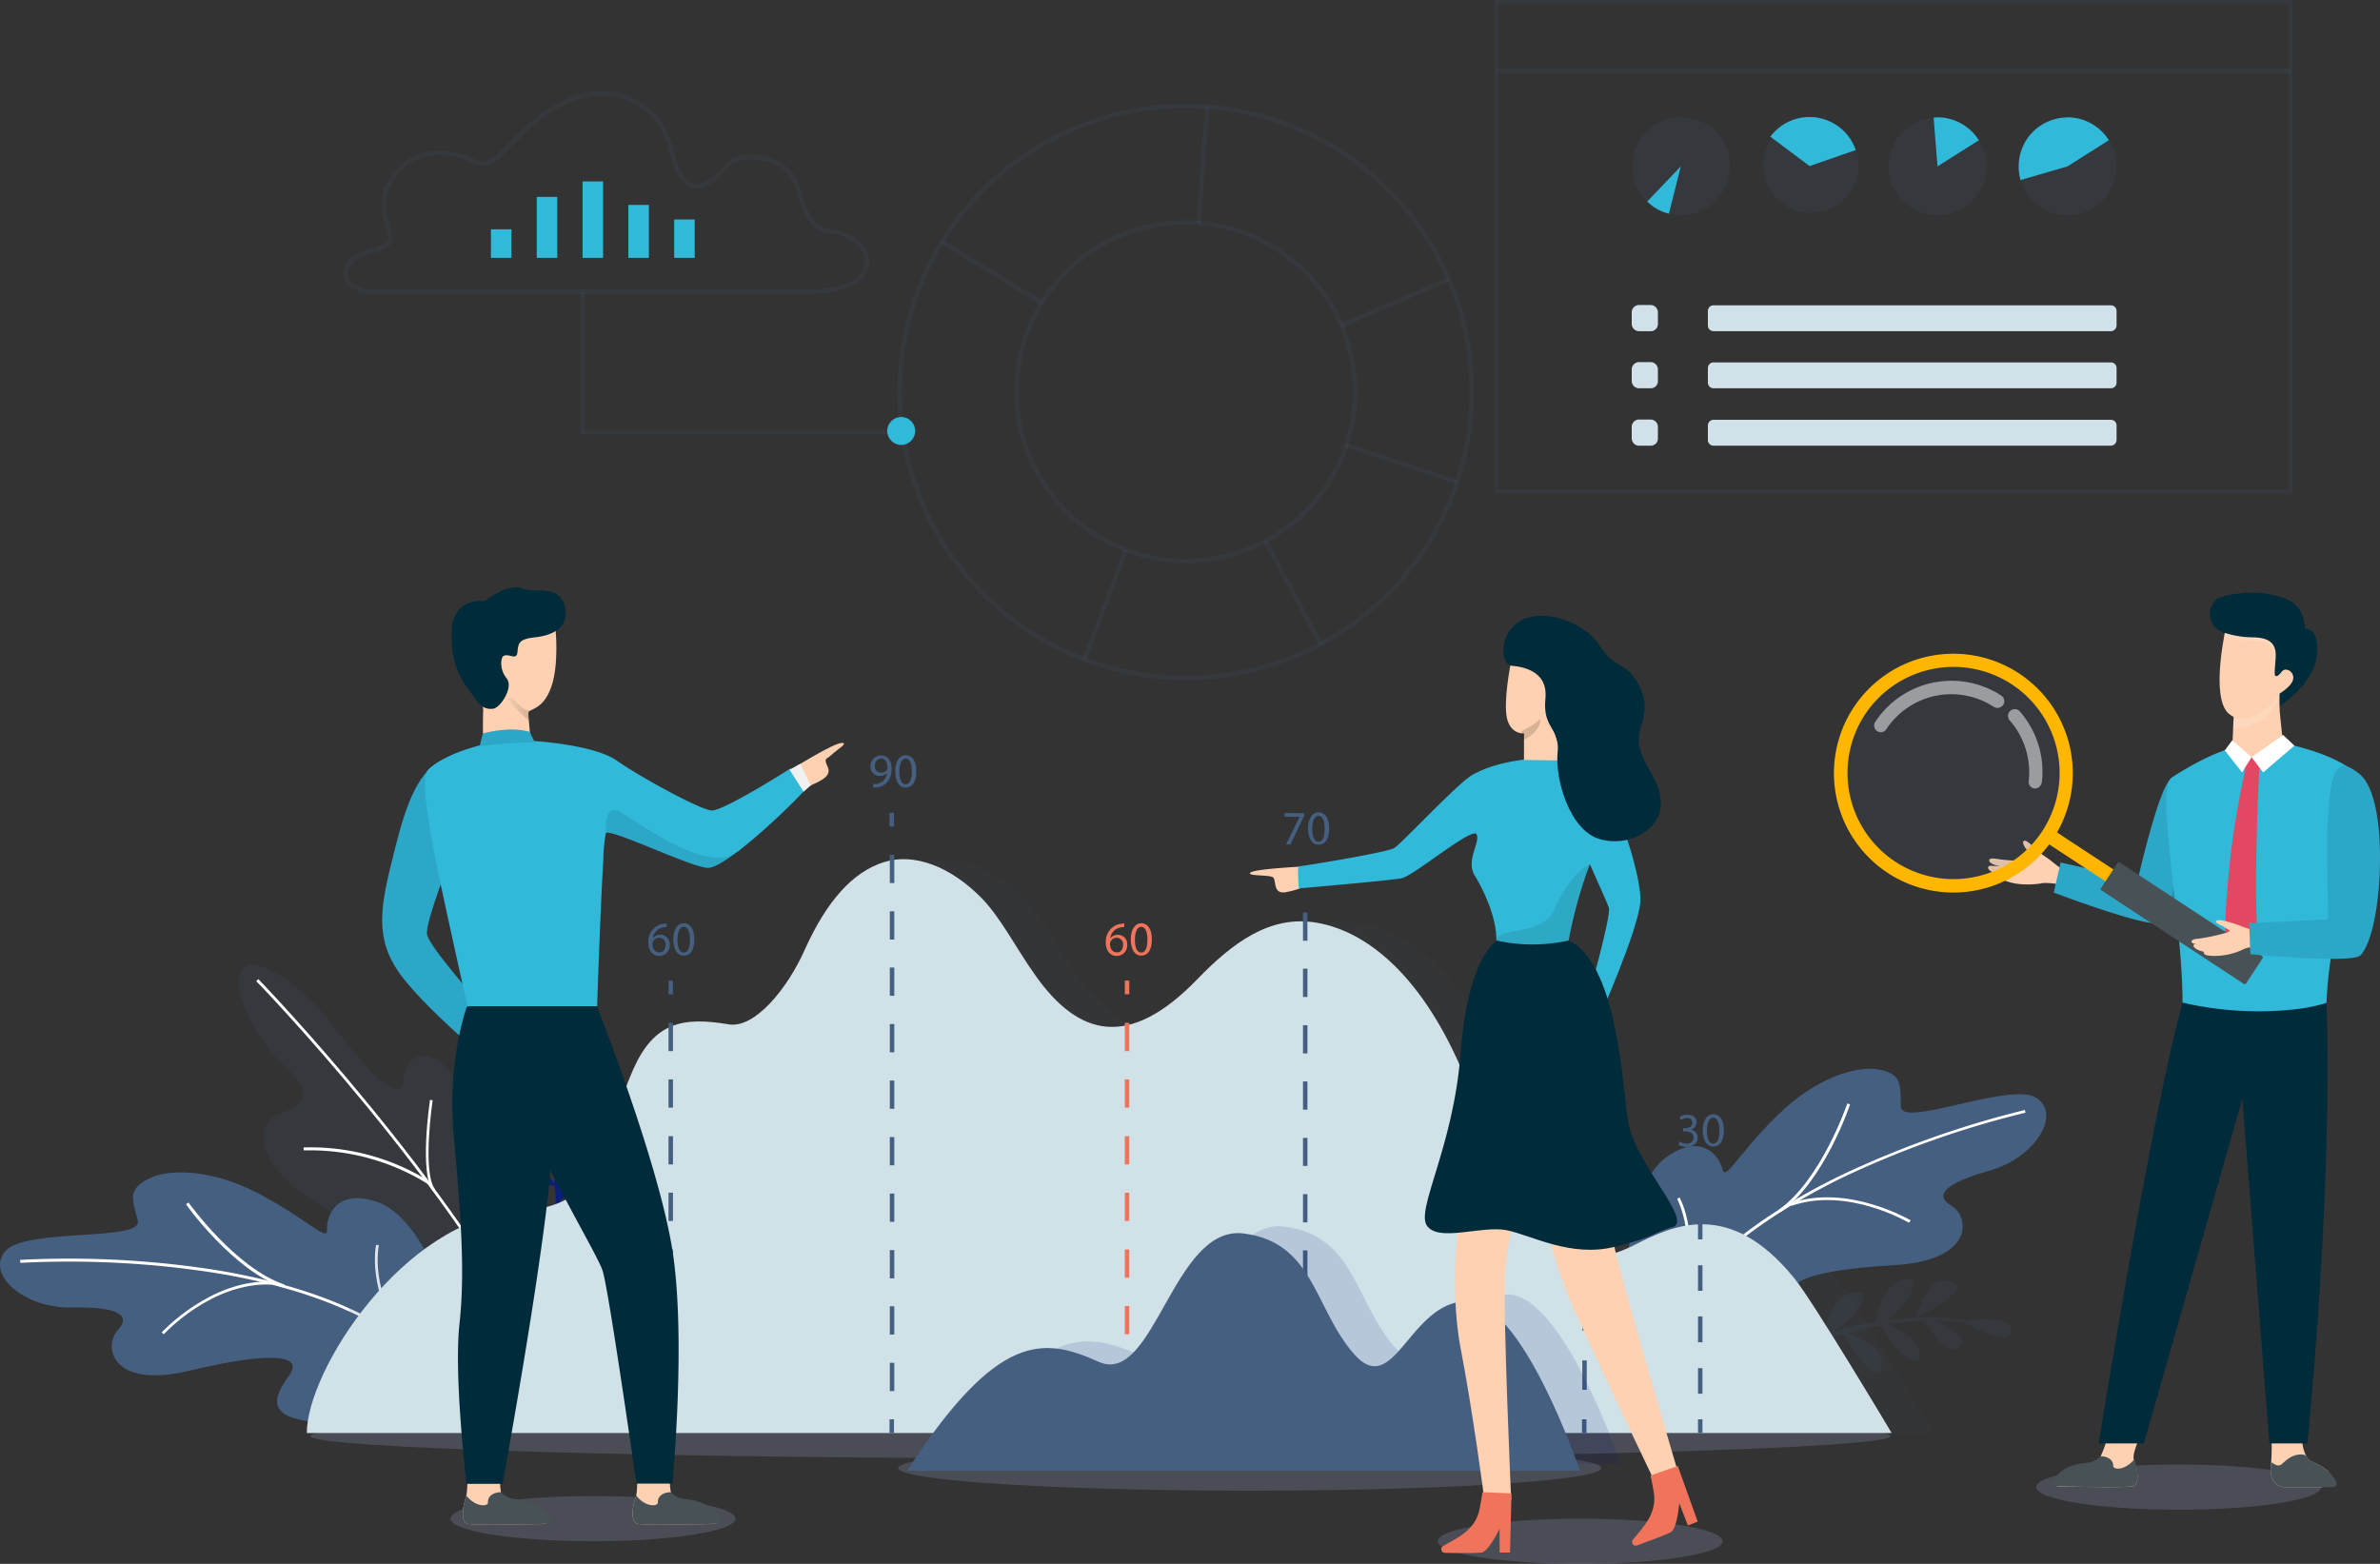 <svg xmlns="http://www.w3.org/2000/svg" xmlns:xlink="http://www.w3.org/1999/xlink" width="540.447" height="355.151" viewBox="0 0 540.447 355.151">
  <rect x="0" y="0" width="540.447" height="355.151" fill="#333333" stroke="none"/>
  <defs>
    <linearGradient id="linear-gradient" x1="-303.716" y1="55.408" x2="-301.769" y2="55.408" gradientUnits="objectBoundingBox">
      <stop offset="0" stop-color="#fff"/>
      <stop offset="1"/>
    </linearGradient>
    <linearGradient id="linear-gradient-2" x1="-285.281" y1="-16.221" x2="-285.556" y2="-15.026" xlink:href="#linear-gradient"/>
    <linearGradient id="linear-gradient-3" x1="-260.272" y1="-24.772" x2="-260.488" y2="-23.423" xlink:href="#linear-gradient"/>
    <linearGradient id="linear-gradient-4" x1="0.156" y1="-38.853" x2="0.647" y2="-33.947" xlink:href="#linear-gradient"/>
    <linearGradient id="linear-gradient-5" x1="-0.002" y1="-30.314" x2="1" y2="-30.314" xlink:href="#linear-gradient"/>
  </defs>
  <g id="Group_60893" data-name="Group 60893" transform="translate(-1820.36 -498.604)">
    <g id="Group_60831" data-name="Group 60831" transform="translate(1820.36 764.854)">
      <path id="Path_193527" data-name="Path 193527" d="M1925.087,928.422c-4.323-10.74-10.132-26.275-19.318-29.247-9.119-2.972-11.348,3.377-11.145,6.349s-4.188-2.161-15.535-8.173c-11.348-5.944-20.466-5.269-24.046-3.783-6.147,2.634-4.593,5.2-3.377,9.929,1.216,4.8-25.464,1.621-30.057,6.89s4.188,13.036,14.927,12.834,13.712,1.756,10.537,5.2c-3.175,3.377-1.756,13.509,16.481,9.119,18.3-4.39,25.87-3.58,22.493,1.081s-6.146,10.064,7.565,10.672,30.26-3.783,33.232,0C1929.883,953.076,1929.41,939.027,1925.087,928.422Z" transform="translate(-1820.36 -892.544)" fill="#455f80"/>
      <g id="Group_60827" data-name="Group 60827" transform="translate(4.558 19.582)">
        <path id="Path_193528" data-name="Path 193528" d="M1928.831,958.837c-9.051-21.885-36.2-30.6-57.346-34.043a215.2,215.2,0,0,0-44.31-2.3l-.068-.675a216.5,216.5,0,0,1,44.445,2.3c21.344,3.512,48.7,12.293,57.819,34.448Z" transform="translate(-1827.108 -921.535)" fill="#fff"/>
      </g>
      <g id="Group_60828" data-name="Group 60828" transform="translate(36.71 24.783)">
        <path id="Path_193529" data-name="Path 193529" d="M1875.181,941.208l-.473-.405c.135-.135,11.145-12.091,24.924-11.55v.675C1886.123,929.32,1875.316,941.073,1875.181,941.208Z" transform="translate(-1874.708 -929.235)" fill="#fff"/>
      </g>
      <g id="Group_60829" data-name="Group 60829" transform="translate(42.248 6.833)">
        <path id="Path_193530" data-name="Path 193530" d="M1905,921.979c-11.28-3.783-22.02-18.71-22.087-18.913l.54-.405c.135.135,10.672,14.927,21.817,18.642Z" transform="translate(-1882.908 -902.661)" fill="#fff"/>
      </g>
      <g id="Group_60830" data-name="Group 60830" transform="translate(85.137 16.425)">
        <path id="Path_193531" data-name="Path 193531" d="M1953.5,939.556c-9.186-11.888-6.822-22.628-6.822-22.7l.608.135c0,.135-2.3,10.537,6.687,22.155Z" transform="translate(-1946.404 -916.861)" fill="#fff"/>
      </g>
    </g>
    <g id="Group_60836" data-name="Group 60836" transform="translate(2188.649 741.31)">
      <path id="Path_193532" data-name="Path 193532" d="M2365.811,911.1c1.081-11.55,2.229-28.031,10.132-33.5s11.82,0,12.5,2.9,3.377-3.31,12.5-12.226c9.119-8.984,18.1-10.942,21.952-10.537,6.62.743,5.876,3.647,6.079,8.578s24.857-5.741,30.733-2.026-.27,13.644-10.6,16.549-12.631,5.674-8.646,7.97,5.606,12.428-13.171,13.509-25.8,3.918-21.209,7.5c4.593,3.512,8.781,7.9-4.188,12.361-12.969,4.526-30.058,5.066-31.814,9.524C2368.242,936.09,2364.73,922.513,2365.811,911.1Z" transform="translate(-2365.608 -857.688)" fill="#455f80"/>
      <g id="Group_60832" data-name="Group 60832" transform="translate(4.052 9.371)">
        <path id="Path_193533" data-name="Path 193533" d="M2372.283,936.134l-.675-.068c2.432-23.843,26.14-40.122,45.525-49.578a219.164,219.164,0,0,1,41.946-14.927l.135.608a214.97,214.97,0,0,0-41.811,14.86C2398.221,896.485,2374.715,912.628,2372.283,936.134Z" transform="translate(-2371.608 -871.561)" fill="#fff"/>
      </g>
      <g id="Group_60833" data-name="Group 60833" transform="translate(38.365 29.198)">
        <path id="Path_193534" data-name="Path 193534" d="M2449.223,906.688c-.135-.068-13.914-8.24-26.613-3.85l-.2-.608c13.036-4.458,27.018,3.85,27.221,3.918Z" transform="translate(-2422.408 -900.915)" fill="#fff"/>
      </g>
      <g id="Group_60834" data-name="Group 60834" transform="translate(35.664 7.885)">
        <path id="Path_193535" data-name="Path 193535" d="M2418.813,894.015l-.406-.54c9.592-6.755,15.468-23.911,15.536-24.114l.608.2C2434.551,869.766,2428.607,887.125,2418.813,894.015Z" transform="translate(-2418.408 -869.361)" fill="#fff"/>
      </g>
      <g id="Group_60835" data-name="Group 60835" transform="translate(12.496 29.229)">
        <path id="Path_193536" data-name="Path 193536" d="M2384.716,924.669l-.608-.2c5.269-13.712.068-23.1.068-23.168l.54-.338C2384.783,901.1,2390.119,910.688,2384.716,924.669Z" transform="translate(-2384.108 -900.961)" fill="#fff"/>
      </g>
    </g>
    <g id="Group_60838" data-name="Group 60838" transform="translate(2227.487 789.119)" opacity="0.15">
      <path id="Path_193537" data-name="Path 193537" d="M2490.918,945.2c-.946,3.04-11.01-2.837-11.01-2.837S2492.471,940.333,2490.918,945.2Z" transform="translate(-2441.542 -932.841)" fill="#455f80"/>
      <path id="Path_193538" data-name="Path 193538" d="M2475.429,947.3c.743-1.621-3.58-4.931-9.321-5.741a52.322,52.322,0,0,1,3.715,4.728C2471.039,948.18,2474.281,949.734,2475.429,947.3Z" transform="translate(-2437.063 -932.718)" fill="#455f80"/>
      <g id="Group_60837" data-name="Group 60837" transform="translate(0 8.621)">
        <path id="Path_193539" data-name="Path 193539" d="M2423.378,949.154c22.83-9.929,39.176-6.687,39.379-6.619l.135-.405c-.135-.068-16.819-4.188-39.784,5.809Z" transform="translate(-2423.108 -941.232)" fill="#455f80"/>
      </g>
      <path id="Path_193540" data-name="Path 193540" d="M2473.829,930.173c.54,2.026-9.321,7.227-9.321,7.227a23.53,23.53,0,0,1,2.972-6.687C2469.371,928.147,2473.289,928.214,2473.829,930.173Z" transform="translate(-2436.544 -928.557)" fill="#455f80"/>
      <path id="Path_193541" data-name="Path 193541" d="M2452.308,942.761s8.105,2.161,8.983,6.89C2462.1,954.311,2455.212,950.056,2452.308,942.761Z" transform="translate(-2432.585 -933.107)" fill="#455f80"/>
      <path id="Path_193542" data-name="Path 193542" d="M2439.808,945.961s10.469,3.107,8.848,8.173C2446.968,959.2,2439.808,945.961,2439.808,945.961Z" transform="translate(-2428.528 -934.146)" fill="#455f80"/>
      <path id="Path_193543" data-name="Path 193543" d="M2433.308,942.644s1.486-9.389,7.227-10C2446.209,932.04,2438.171,941.7,2433.308,942.644Z" transform="translate(-2426.418 -929.816)" fill="#455f80"/>
      <path id="Path_193544" data-name="Path 193544" d="M2450.808,938.933s.946-9.456,6.552-10.4C2463.034,927.585,2455.671,937.649,2450.808,938.933Z" transform="translate(-2432.098 -928.468)" fill="#455f80"/>
    </g>
    <g id="Group_60843" data-name="Group 60843" transform="translate(1874.615 717.722)">
      <path id="Path_193545" data-name="Path 193545" d="M1934.338,909.356c-10.672-5.539-12.226-15.333-5.809-17.427,4.526-1.486,4.323-5.809-10.672-15.468-14.927-9.659-12.226-17.494-9.321-19.183s11.888-2.769,2.9-11.145-12.9-20.331-9.591-22.83,13.036,4.053,19.858,12.9c6.822,8.781,15.6,19.588,16.414,12.563s7.565-7.7,12.293,1.351,7.97,30.8,11.28,27.153c3.04-3.445,8.173-4.39,9.862,8.578,1.418,10.807-1.283,28.639-1.283,28.639S1945.01,914.962,1934.338,909.356Z" transform="translate(-1900.684 -822.766)" fill="#455f80" opacity="0.15" style="isolation: isolate"/>
      <g id="Group_60839" data-name="Group 60839" transform="translate(3.933 3.239)">
        <path id="Path_193546" data-name="Path 193546" d="M1971.892,916.113c-20.331-41.54-64.911-87.674-65.384-88.079l.473-.473c.473.473,45.12,46.674,65.451,88.214Z" transform="translate(-1906.508 -827.561)" fill="#fff"/>
      </g>
      <g id="Group_60840" data-name="Group 60840" transform="translate(14.673 41.413)">
        <path id="Path_193547" data-name="Path 193547" d="M1950.642,892.442a50.463,50.463,0,0,0-28.166-7.633l-.068-.675a50.85,50.85,0,0,1,28.572,7.7Z" transform="translate(-1922.408 -884.078)" fill="#fff"/>
      </g>
      <g id="Group_60841" data-name="Group 60841" transform="translate(32.437 76.18)">
        <path id="Path_193548" data-name="Path 193548" d="M1980.657,941.637c-16.819-9.591-31.544-3.58-31.679-3.512l-.27-.608c.135-.068,15.13-6.214,32.219,3.58Z" transform="translate(-1948.708 -935.551)" fill="#fff"/>
      </g>
      <g id="Group_60842" data-name="Group 60842" transform="translate(42.456 30.662)">
        <path id="Path_193549" data-name="Path 193549" d="M1965.139,888.9c-3.107-4.255-.743-20.061-.675-20.736l.608.068c0,.135-2.432,16.211.54,20.264Z" transform="translate(-1963.54 -868.161)" fill="#fff"/>
      </g>
    </g>
    <g id="Group_60845" data-name="Group 60845" transform="translate(1935.75 740.289)">
      <path id="Path_193550" data-name="Path 193550" d="M1991.541,856.571c-1.959,1.554,5,7.16,5,7.16S1994.648,854.14,1991.541,856.571Z" transform="translate(-1991.193 -856.176)" fill="#091d7b"/>
      <path id="Path_193551" data-name="Path 193551" d="M1993.56,869.255c.946-.946,4.526,1.216,6.687,5.133,0,0-2.7-1.013-4.39-1.418C1994.1,872.632,1992.074,870.741,1993.56,869.255Z" transform="translate(-1991.794 -860.349)" fill="#091d7b"/>
      <g id="Group_60844" data-name="Group 60844" transform="translate(4.806 6.542)">
        <path id="Path_193552" data-name="Path 193552" d="M2004.252,896.189c.946-19.115-5.876-30.058-5.944-30.125l.27-.2c.068.135,7.633,11.01,6.687,30.26Z" transform="translate(-1998.308 -865.861)" fill="#091d7b"/>
      </g>
      <path id="Path_193553" data-name="Path 193553" d="M2006.742,865.259c-1.621.135-2.634,8.646-2.634,8.646a18.876,18.876,0,0,0,3.985-3.918C2009.444,867.893,2008.3,865.124,2006.742,865.259Z" transform="translate(-1995.385 -859.122)" fill="#091d7b"/>
      <path id="Path_193554" data-name="Path 193554" d="M2002.471,885.025s-3.715-5.269-7.363-4.593S1996.392,884.89,2002.471,885.025Z" transform="translate(-1992.059 -864.029)" fill="#091d7b"/>
      <path id="Path_193555" data-name="Path 193555" d="M2003.349,894.9s-5.133-6.687-8.308-4.12S2003.349,894.9,2003.349,894.9Z" transform="translate(-1992.262 -867.216)" fill="#091d7b"/>
      <path id="Path_193556" data-name="Path 193556" d="M2008.282,897.8s6.349-3.647,5.2-7.9C2012.4,885.641,2007.674,894.016,2008.282,897.8Z" transform="translate(-1996.722 -866.738)" fill="#091d7b"/>
      <path id="Path_193557" data-name="Path 193557" d="M2006.1,884.416s6.552-3.242,5.674-7.565C2010.961,872.461,2005.692,880.566,2006.1,884.416Z" transform="translate(-1996.023 -862.474)" fill="#091d7b"/>
    </g>
    <g id="Group_60846" data-name="Group 60846" transform="translate(2024.649 522.648)">
      <path id="Path_193558" data-name="Path 193558" d="M2247.5,573.34a64.973,64.973,0,0,0-54.846-39.176q-2.431-.2-4.863-.2a64.947,64.947,0,1,0,61.6,85.445,64.029,64.029,0,0,0,3.31-20.466A63.3,63.3,0,0,0,2247.5,573.34Zm-41.607,59.44a38.054,38.054,0,0,1-18.1,4.526,37.579,37.579,0,0,1-13.576-2.5,38.418,38.418,0,0,1,13.576-74.367,21.392,21.392,0,0,1,2.9.135,38.394,38.394,0,0,1,32.422,23.168,38.829,38.829,0,0,1,3.107,15.13,38.342,38.342,0,0,1-20.331,33.908Z" transform="translate(-2122.808 -533.961)" fill="none" stroke="#455f80" stroke-miterlimit="10" stroke-width="1" opacity="0.15" style="isolation: isolate"/>
      <path id="Path_193559" data-name="Path 193559" d="M2295.692,592.261l-24.384,10.469" transform="translate(-2171.004 -552.882)" fill="none" stroke="#455f80" stroke-miterlimit="10" stroke-width="1" opacity="0.15" style="isolation: isolate"/>
      <path id="Path_193560" data-name="Path 193560" d="M2185.008,708.05l9.389-24.789" transform="translate(-2142.995 -582.416)" fill="none" stroke="#455f80" stroke-miterlimit="10" stroke-width="1" opacity="0.15" style="isolation: isolate"/>
      <path id="Path_193561" data-name="Path 193561" d="M2185.008,719.961" transform="translate(-2142.995 -594.327)" fill="none" stroke="#455f80" stroke-miterlimit="10" stroke-width="1" opacity="0.15" style="isolation: isolate"/>
      <path id="Path_193562" data-name="Path 193562" d="M2264.308,714.861" transform="translate(-2168.732 -592.672)" fill="none" stroke="#455f80" stroke-miterlimit="10" stroke-width="1" opacity="0.15" style="isolation: isolate"/>
      <path id="Path_193563" data-name="Path 193563" d="M2245.808,680.261l12.5,23.371" transform="translate(-2162.728 -581.442)" fill="none" stroke="#455f80" stroke-miterlimit="10" stroke-width="1" opacity="0.15" style="isolation: isolate"/>
      <path id="Path_193564" data-name="Path 193564" d="M2245.808,680.261" transform="translate(-2162.728 -581.442)" fill="none" stroke="#455f80" stroke-miterlimit="10" stroke-width="1" opacity="0.15" style="isolation: isolate"/>
      <path id="Path_193565" data-name="Path 193565" d="M2198.908,683.261" transform="translate(-2147.506 -582.416)" fill="none" stroke="#455f80" stroke-miterlimit="10" stroke-width="1" opacity="0.15" style="isolation: isolate"/>
      <path id="Path_193566" data-name="Path 193566" d="M2159.636,593.508c-8.376-5.133-16.751-10.267-22.628-13.847" transform="translate(-2127.417 -548.793)" fill="none" stroke="#455f80" stroke-miterlimit="10" stroke-width="1" opacity="0.15" style="isolation: isolate"/>
      <path id="Path_193567" data-name="Path 193567" d="M2225.267,534.161l-1.959,26.41" transform="translate(-2155.425 -534.026)" fill="none" stroke="#455f80" stroke-miterlimit="10" stroke-width="1" opacity="0.15" style="isolation: isolate"/>
      <path id="Path_193568" data-name="Path 193568" d="M2273.008,648.161l25.195,8.308" transform="translate(-2171.555 -571.024)" fill="none" stroke="#455f80" stroke-miterlimit="10" stroke-width="1" opacity="0.15" style="isolation: isolate"/>
    </g>
    <ellipse id="Ellipse_13599" data-name="Ellipse 13599" cx="32.354" cy="5.133" rx="32.354" ry="5.133" transform="translate(1922.656 838.354)" fill="#9faad4" opacity="0.22" style="isolation: isolate"/>
    <path id="Path_193569" data-name="Path 193569" d="M2283.508,978.694c0,2.837-80.311,5.133-179.4,5.133s-179.4-2.3-179.4-5.133,80.311-5.133,179.4-5.133S2283.508,975.857,2283.508,978.694Z" transform="translate(-33.866 -153.984)" fill="#9faad4" opacity="0.22" style="isolation: isolate"/>
    <ellipse id="Ellipse_13600" data-name="Ellipse 13600" cx="32.354" cy="5.133" rx="32.354" ry="5.133" transform="translate(2146.838 843.488)" fill="#9faad4" opacity="0.22" style="isolation: isolate"/>
    <ellipse id="Ellipse_13601" data-name="Ellipse 13601" cx="79.838" cy="5.133" rx="79.838" ry="5.133" transform="translate(2024.311 826.872)" fill="#9faad4" opacity="0.22" style="isolation: isolate"/>
    <ellipse id="Ellipse_13602" data-name="Ellipse 13602" cx="32.354" cy="5.133" rx="32.354" ry="5.133" transform="translate(2282.739 831.195)" fill="#9faad4" opacity="0.22" style="isolation: isolate"/>
    <path id="Path_193570" data-name="Path 193570" d="M1937.708,917.543h359.88s-17.7-29.72-22.087-35.123c-14.792-18.237-27.694-11.956-36.339-7.565-18.98,9.727-26.613-9.456-38.7-38.636-9.186-22.087-21.75-32.624-33.57-34.583-10.469-1.756-18.98,4.593-26.951,12.834-15.468,16.008-26.95,13.1-36.812-.878-4.458-6.282-7.768-12.969-12.158-17.494-7.092-7.227-15.4-10.4-22.29-8.173-6.957,2.229-12.833,8.646-17.9,19.858-3.917,8.848-11.347,17.967-17.291,16.954-10.4-1.756-16.886-.473-21.614,10.132-7.768,17.7-5.674,31-26.208,32.354C1959.525,869.113,1937.708,903.426,1937.708,917.543Z" transform="translate(-38.085 -93.508)" fill="#455f80" opacity="0.05" style="isolation: isolate"/>
    <path id="Path_193571" data-name="Path 193571" d="M1923.508,917.543h359.88s-17.7-29.72-22.087-35.123c-14.792-18.237-27.693-11.956-36.339-7.565-18.98,9.727-26.613-9.456-38.7-38.636-9.186-22.087-21.75-32.624-33.57-34.583-10.469-1.756-18.98,4.593-26.951,12.834-15.468,16.008-26.95,13.1-36.812-.878-4.458-6.282-7.768-12.969-12.158-17.494-7.092-7.227-15.4-10.4-22.29-8.173-6.957,2.229-12.834,8.646-17.9,19.858-3.917,8.848-11.347,17.967-17.291,16.954-10.4-1.756-16.886-.473-21.615,10.132-7.768,17.7-5.674,31-26.208,32.354C1945.325,869.113,1923.508,903.426,1923.508,917.543Z" transform="translate(-33.477 -93.508)" fill="#d1e1e8" style="isolation: isolate"/>
    <g id="Group_60847" data-name="Group 60847" transform="translate(1929.208 765.271)">
      <rect id="Rectangle_14437" data-name="Rectangle 14437" width="1.013" height="3.107" transform="translate(0)" fill="#e34899"/>
      <path id="Path_193572" data-name="Path 193572" d="M1982.521,947.326h-1.013v-5.809h1.013Zm0-11.685h-1.013v-5.876h1.013Zm0-11.685h-1.013v-5.809h1.013Zm0-11.685h-1.013v-5.809h1.013Z" transform="translate(-1981.508 -897.478)" fill="#e34899"/>
      <rect id="Rectangle_14438" data-name="Rectangle 14438" width="1.013" height="3.107" transform="translate(0 55.657)" fill="#e34899"/>
    </g>
    <g id="Group_60848" data-name="Group 60848" transform="translate(1972.166 721.299)">
      <rect id="Rectangle_14439" data-name="Rectangle 14439" width="1.013" height="3.107" transform="translate(0 0)" fill="#455f80"/>
      <path id="Path_193573" data-name="Path 193573" d="M2046.121,925.882h-1.013v-6.417h1.013Zm0-12.9h-1.013v-6.417h1.013Zm0-12.834h-1.013V893.73h1.013Zm0-12.9h-1.013v-6.417h1.013Zm0-12.834h-1.013V868h1.013Zm0-12.9h-1.013v-6.417h1.013Zm0-12.834h-1.013v-6.417h1.013Z" transform="translate(-2045.108 -832.67)" fill="#455f80"/>
      <rect id="Rectangle_14440" data-name="Rectangle 14440" width="1.013" height="3.107" transform="translate(0 99.629)" fill="#455f80"/>
    </g>
    <g id="Group_60849" data-name="Group 60849" transform="translate(2022.353 683.203)">
      <rect id="Rectangle_14441" data-name="Rectangle 14441" width="1.013" height="3.107" fill="#455f80"/>
      <path id="Path_193574" data-name="Path 193574" d="M2120.521,907.545h-1.013v-6.417h1.013Zm0-12.834h-1.013v-6.417h1.013Zm0-12.766h-1.013v-6.417h1.013Zm0-12.834h-1.013v-6.417h1.013Zm0-12.834h-1.013v-6.417h1.013Zm0-12.834h-1.013v-6.417h1.013Zm0-12.834h-1.013v-6.417h1.013Zm0-12.834h-1.013v-6.417h1.013Zm0-12.766h-1.013v-6.417h1.013Zm0-12.834h-1.013v-6.417h1.013Z" transform="translate(-2119.441 -776.237)" fill="#455f80"/>
      <rect id="Rectangle_14442" data-name="Rectangle 14442" width="1.013" height="3.107" transform="translate(0 137.725)" fill="#455f80"/>
    </g>
    <g id="Group_60850" data-name="Group 60850" transform="translate(2075.781 721.299)">
      <rect id="Rectangle_14443" data-name="Rectangle 14443" width="1.013" height="3.107" transform="translate(0 0)" fill="#f0745b"/>
      <path id="Path_193575" data-name="Path 193575" d="M2199.521,925.882h-1.013v-6.417h1.013Zm0-12.9h-1.013v-6.417h1.013Zm0-12.834h-1.013V893.73h1.013Zm0-12.9h-1.013v-6.417h1.013Zm0-12.834h-1.013V868h1.013Zm0-12.9h-1.013v-6.417h1.013Zm0-12.834h-1.013v-6.417h1.013Z" transform="translate(-2198.508 -832.67)" fill="#f0745b"/>
      <rect id="Rectangle_14444" data-name="Rectangle 14444" width="1.013" height="3.107" transform="translate(0 99.629)" fill="#f0745b"/>
    </g>
    <g id="Group_60851" data-name="Group 60851" transform="translate(2116.24 696.375)">
      <rect id="Rectangle_14445" data-name="Rectangle 14445" width="1.013" height="3.107" transform="translate(0)" fill="#455f80"/>
      <path id="Path_193576" data-name="Path 193576" d="M2259.421,913.909h-1.013v-6.417h1.013Zm0-12.834h-1.013v-6.417h1.013Zm0-12.766h-1.013v-6.417h1.013Zm0-12.766h-1.013v-6.417h1.013Zm0-12.834h-1.013V856.36h1.013Zm0-12.766h-1.013v-6.417h1.013Zm0-12.766h-1.013v-6.417h1.013Zm0-12.834h-1.013v-6.417h1.013Zm0-12.766h-1.013v-6.417h1.013Z" transform="translate(-2258.408 -795.705)" fill="#455f80"/>
      <rect id="Rectangle_14446" data-name="Rectangle 14446" width="1.013" height="3.107" transform="translate(0 124.553)" fill="#455f80"/>
    </g>
    <g id="Group_60852" data-name="Group 60852" transform="translate(2179.598 770.809)">
      <rect id="Rectangle_14447" data-name="Rectangle 14447" width="1.013" height="3.107" transform="translate(0 0)" fill="#455f80"/>
      <path id="Path_193577" data-name="Path 193577" d="M2353.321,949.531h-1.013v-6.687h1.013Zm0-13.441h-1.013V929.4h1.013Zm0-13.442h-1.013v-6.687h1.013Z" transform="translate(-2352.241 -906.1)" fill="#455f80"/>
      <rect id="Rectangle_14448" data-name="Rectangle 14448" width="1.013" height="3.107" transform="translate(0 50.118)" fill="#455f80"/>
    </g>
    <g id="Group_60853" data-name="Group 60853" transform="translate(2205.94 765.271)">
      <rect id="Rectangle_14449" data-name="Rectangle 14449" width="1.013" height="3.107" transform="translate(0)" fill="#455f80"/>
      <path id="Path_193578" data-name="Path 193578" d="M2392.221,947.326h-1.013v-5.809h1.013Zm0-11.685h-1.013v-5.876h1.013Zm0-11.685h-1.013v-5.809h1.013Zm0-11.685h-1.013v-5.809h1.013Z" transform="translate(-2391.208 -897.478)" fill="#455f80"/>
      <rect id="Rectangle_14450" data-name="Rectangle 14450" width="1.013" height="3.107" transform="translate(0 55.657)" fill="#455f80"/>
    </g>
    <g id="Group_60854" data-name="Group 60854" transform="translate(1925.087 751.626)">
      <path id="Path_193579" data-name="Path 193579" d="M1975.678,879.24a2.815,2.815,0,0,0,1.554.473,1.43,1.43,0,0,0,1.621-1.351c0-1.013-.878-1.418-1.824-1.418h-.54V876.2h.54c.675,0,1.554-.338,1.554-1.216a1.068,1.068,0,0,0-1.216-1.081,2.943,2.943,0,0,0-1.418.473l-.27-.676a3.247,3.247,0,0,1,1.824-.54c1.418,0,2.026.811,2.026,1.689a1.758,1.758,0,0,1-1.283,1.689h0a1.826,1.826,0,0,1,1.553,1.824c0,1.148-.878,2.094-2.567,2.094a3.722,3.722,0,0,1-1.824-.473Z" transform="translate(-1975.408 -873.026)" fill="#e34899"/>
      <path id="Path_193580" data-name="Path 193580" d="M1988.4,876.608c0,2.432-.878,3.715-2.431,3.715-1.418,0-2.3-1.283-2.364-3.647,0-2.364,1.013-3.715,2.432-3.715C1987.526,873.029,1988.4,874.379,1988.4,876.608Zm-3.85.135c0,1.824.54,2.9,1.418,2.9,1.013,0,1.418-1.148,1.418-2.972,0-1.756-.473-2.9-1.418-2.9C1985.161,873.772,1984.554,874.785,1984.554,876.743Z" transform="translate(-1978.069 -872.961)" fill="#e34899"/>
    </g>
    <g id="Group_60855" data-name="Group 60855" transform="translate(2201.482 751.626)">
      <path id="Path_193581" data-name="Path 193581" d="M2384.878,879.24a2.815,2.815,0,0,0,1.553.473,1.43,1.43,0,0,0,1.621-1.351c0-1.013-.878-1.418-1.824-1.418h-.541V876.2h.541c.676,0,1.554-.338,1.554-1.216a1.068,1.068,0,0,0-1.216-1.081,2.942,2.942,0,0,0-1.418.473l-.27-.676a3.246,3.246,0,0,1,1.823-.54c1.419,0,2.026.811,2.026,1.689a1.758,1.758,0,0,1-1.283,1.689h0a1.826,1.826,0,0,1,1.553,1.824c0,1.148-.878,2.094-2.567,2.094a3.722,3.722,0,0,1-1.824-.473Z" transform="translate(-2384.608 -873.026)" fill="#455f80"/>
      <path id="Path_193582" data-name="Path 193582" d="M2397.6,876.608c0,2.432-.878,3.715-2.431,3.715-1.418,0-2.3-1.283-2.364-3.647,0-2.364,1.013-3.715,2.432-3.715C2396.726,873.029,2397.6,874.379,2397.6,876.608Zm-3.85.135c0,1.824.54,2.9,1.418,2.9,1.013,0,1.418-1.148,1.418-2.972,0-1.756-.473-2.9-1.418-2.9C2394.361,873.772,2393.754,874.785,2393.754,876.743Z" transform="translate(-2387.269 -872.961)" fill="#455f80"/>
    </g>
    <g id="Group_60856" data-name="Group 60856" transform="translate(2175.275 757.435)">
      <path id="Path_193583" data-name="Path 193583" d="M2345.808,888.856v-.608l.743-.743c1.823-1.756,2.634-2.634,2.634-3.715a1.277,1.277,0,0,0-1.418-1.418,2.324,2.324,0,0,0-1.486.608l-.338-.675a3.208,3.208,0,0,1,2.026-.743,2,2,0,0,1,2.161,2.094c0,1.283-.946,2.364-2.432,3.782l-.54.54h3.175v.811h-4.525Z" transform="translate(-2345.808 -881.561)" fill="#e34899"/>
      <path id="Path_193584" data-name="Path 193584" d="M2358.7,885.308c0,2.432-.878,3.715-2.432,3.715-1.418,0-2.3-1.283-2.364-3.647,0-2.364,1.013-3.715,2.432-3.715C2357.893,881.729,2358.7,883.012,2358.7,885.308Zm-3.85.068c0,1.824.541,2.9,1.418,2.9,1.013,0,1.418-1.148,1.418-2.972,0-1.756-.473-2.9-1.418-2.9C2355.529,882.472,2354.854,883.485,2354.854,885.376Z" transform="translate(-2348.437 -881.593)" fill="#e34899"/>
    </g>
    <g id="Group_60857" data-name="Group 60857" transform="translate(1967.573 708.262)">
      <path id="Path_193585" data-name="Path 193585" d="M2042.5,809.672a3.027,3.027,0,0,0-.743.068,2.852,2.852,0,0,0-2.432,2.5h0a2.05,2.05,0,0,1,1.689-.811,2.1,2.1,0,0,1,2.161,2.3,2.378,2.378,0,0,1-2.364,2.5c-1.486,0-2.5-1.148-2.5-3.04a4.162,4.162,0,0,1,1.216-3.175,3.86,3.86,0,0,1,2.3-1.081,2.8,2.8,0,0,1,.676-.068v.811Zm-.27,4.053a1.458,1.458,0,0,0-1.486-1.621,1.478,1.478,0,0,0-1.351.878.959.959,0,0,0-.135.405c0,1.148.54,2.026,1.553,2.026C2041.685,815.48,2042.226,814.737,2042.226,813.724Z" transform="translate(-2038.308 -808.793)" fill="#455f80"/>
      <path id="Path_193586" data-name="Path 193586" d="M2051.5,812.408c0,2.432-.878,3.715-2.432,3.715-1.418,0-2.3-1.283-2.364-3.647,0-2.364,1.013-3.715,2.432-3.715C2050.625,808.828,2051.5,810.179,2051.5,812.408Zm-3.85.135c0,1.824.54,2.9,1.418,2.9,1.013,0,1.418-1.148,1.418-2.972,0-1.756-.473-2.9-1.418-2.9C2048.261,809.572,2047.654,810.585,2047.654,812.543Z" transform="translate(-2041.034 -808.761)" fill="#455f80"/>
    </g>
    <g id="Group_60858" data-name="Group 60858" transform="translate(2071.458 708.262)">
      <path id="Path_193587" data-name="Path 193587" d="M2196.3,809.672a3.024,3.024,0,0,0-.743.068,2.851,2.851,0,0,0-2.432,2.5h0a2.049,2.049,0,0,1,1.688-.811,2.1,2.1,0,0,1,2.162,2.3,2.379,2.379,0,0,1-2.364,2.5c-1.486,0-2.5-1.148-2.5-3.04a4.162,4.162,0,0,1,1.216-3.175,3.86,3.86,0,0,1,2.3-1.081,2.793,2.793,0,0,1,.675-.068v.811Zm-.27,4.053a1.458,1.458,0,0,0-1.486-1.621,1.477,1.477,0,0,0-1.351.878.96.96,0,0,0-.135.405c0,1.148.541,2.026,1.554,2.026C2195.485,815.48,2196.025,814.737,2196.025,813.724Z" transform="translate(-2192.108 -808.793)" fill="#f0745b"/>
      <path id="Path_193588" data-name="Path 193588" d="M2205.3,812.408c0,2.432-.878,3.715-2.432,3.715-1.418,0-2.3-1.283-2.364-3.647,0-2.364,1.013-3.715,2.432-3.715C2204.426,808.828,2205.3,810.179,2205.3,812.408Zm-3.85.135c0,1.824.54,2.9,1.418,2.9,1.013,0,1.418-1.148,1.418-2.972,0-1.756-.473-2.9-1.418-2.9C2202.062,809.572,2201.454,810.585,2201.454,812.543Z" transform="translate(-2194.834 -808.761)" fill="#f0745b"/>
    </g>
    <g id="Group_60859" data-name="Group 60859" transform="translate(2018.03 670.099)">
      <path id="Path_193589" data-name="Path 193589" d="M2113.616,758.845h.743a3,3,0,0,0,1.486-.675,3.158,3.158,0,0,0,.946-1.891h0a2.1,2.1,0,0,1-1.689.743,2.039,2.039,0,0,1-2.094-2.161,2.4,2.4,0,0,1,2.431-2.5c1.418,0,2.364,1.148,2.364,2.972a4.535,4.535,0,0,1-1.216,3.31,3.347,3.347,0,0,1-2.094.946,4.481,4.481,0,0,1-.878.068v-.811Zm.406-4.053a1.351,1.351,0,0,0,1.351,1.486,1.656,1.656,0,0,0,1.418-.743.507.507,0,0,0,.067-.338c0-1.216-.473-2.161-1.418-2.161A1.566,1.566,0,0,0,2114.021,754.793Z" transform="translate(-2113.008 -752.293)" fill="#455f80"/>
      <path id="Path_193590" data-name="Path 193590" d="M2126.1,755.908c0,2.432-.878,3.715-2.431,3.715-1.418,0-2.3-1.283-2.364-3.647,0-2.364,1.013-3.715,2.432-3.715C2125.226,752.329,2126.1,753.612,2126.1,755.908Zm-3.85.068c0,1.824.54,2.9,1.418,2.9,1.013,0,1.418-1.148,1.418-2.972,0-1.756-.473-2.9-1.418-2.9C2122.861,753.072,2122.254,754.085,2122.254,755.976Z" transform="translate(-2115.702 -752.261)" fill="#455f80"/>
    </g>
    <g id="Group_60860" data-name="Group 60860" transform="translate(2112.052 683.068)">
      <path id="Path_193591" data-name="Path 193591" d="M2256.666,771.761v.608l-3.107,6.484h-1.013l3.107-6.282h-3.445v-.811Z" transform="translate(-2252.208 -771.558)" fill="#455f80"/>
      <path id="Path_193592" data-name="Path 193592" d="M2264.9,775.108c0,2.432-.878,3.715-2.432,3.715-1.418,0-2.3-1.283-2.364-3.647,0-2.364,1.013-3.715,2.432-3.715C2264.026,771.529,2264.9,772.879,2264.9,775.108Zm-3.85.135c0,1.824.54,2.9,1.418,2.9,1.013,0,1.418-1.148,1.418-2.972,0-1.756-.473-2.9-1.418-2.9C2261.661,772.271,2261.054,773.285,2261.054,775.244Z" transform="translate(-2254.772 -771.461)" fill="#455f80"/>
    </g>
    <path id="Path_193593" data-name="Path 193593" d="M2054.976,568.081c-.135,6.755-12.766,6.755-12.766,6.755H1941.568c-7.9-1.689-5.4-7.43-.473-8.848,2.229-.608,6.011-1.756,5.674-3.31-1.216-5.809-4.12-9.929,3.242-16.819,2.3-2.161,9.186-4.12,15.805-.608,5.4,2.837,8.916-8.173,20.736-13.577,8.848-4.12,21.007-1.824,24.181,11.82s10.74,4.593,11.956,3.04c3.647-4.458,14.59-2.094,16.278,4.188,3.242,11.82,6.552,9.929,9.456,10.672C2051.261,562.07,2055.044,564.569,2054.976,568.081Z" transform="translate(-37.69 -9.972)" fill="none" stroke="#455f80" stroke-miterlimit="10" stroke-width="1" opacity="0.15" style="isolation: isolate"/>
    <g id="Group_60861" data-name="Group 60861" transform="translate(2286.308 818.433)">
      <path id="Path_193594" data-name="Path 193594" d="M2528.885,989.56c-.878.338-12.158.135-16.886.068a1.071,1.071,0,0,1-.743-1.824,10.716,10.716,0,0,1,6.755-2.769,3.765,3.765,0,0,0,3.04-1.486c.811-1.148,2.5-5.674,2.3-7.97,0-.473,1.013-1.216,1.013-1.756-.405-4.8,6.822.743,6.822.743a6.64,6.64,0,0,0-.54,2.229c.067,1.418-2.026,5-1.621,6.687.068.27.135.473.2.675C2530.168,986.858,2530.033,989.155,2528.885,989.56Z" transform="translate(-2510.434 -971.867)" fill="#fdd1b1"/>
      <path id="Path_193595" data-name="Path 193595" d="M2528.643,994.783c-.946.338-14.117.135-17.9,0a.621.621,0,0,1-.473-.946c.743-1.554,2.9-3.918,7.43-4.323a5.221,5.221,0,0,0,3.58-1.554c1.621.068,2.837.811,2.837,2.229,0,.878,2.7,1.081,4.8-1.553.068.27.135.473.2.675C2529.926,992.081,2529.791,994.378,2528.643,994.783Z" transform="translate(-2510.192 -977.09)" fill="#485155"/>
    </g>
    <g id="Group_60862" data-name="Group 60862" transform="translate(2335.979 816.605)">
      <path id="Path_193596" data-name="Path 193596" d="M2596.549,985.1a2.139,2.139,0,0,1-1.351,3.783h-8.308c-1.486,0-3.512-1.148-3.107-4.931,0-.2.067-.473.067-.743a55.555,55.555,0,0,0,.068-5.809c-.068-2.094-.135-3.715-.135-3.715l6.282-3.783,1.283-.743a3.383,3.383,0,0,0-.067.743,45.005,45.005,0,0,0-.405,7.565,9.283,9.283,0,0,0,1.148,4.8,2.252,2.252,0,0,0,.878.743A12.983,12.983,0,0,1,2596.549,985.1Z" transform="translate(-2583.73 -969.161)" fill="#fdd1b1"/>
      <path id="Path_193597" data-name="Path 193597" d="M2598.643,993.652a.823.823,0,0,1-.743,1.148h-11.01c-1.486,0-3.512-1.148-3.107-4.931,0-.2.067-.473.067-.743,1.148.743,1.756,1.148,2.7.2.743-.676,2.364-2.229,4.661-1.891.675.068.811.878,1.081,1.081a1.693,1.693,0,0,0,.473.27C2596.684,990.478,2598.1,992.437,2598.643,993.652Z" transform="translate(-2583.73 -975.077)" fill="#485155"/>
    </g>
    <path id="Path_193598" data-name="Path 193598" d="M2575.689,901.56v.068c-.608,8.781-1.418,18.3-2.364,28.639h-8.646l-6.147-78.285-22.357,78.285h-10.267s12.226-76.461,19.115-100.169c6.957-23.708,32.557-1.554,32.557-1.554s.068.675.068,2.094C2577.918,837.662,2578.458,861.505,2575.689,901.56Z" transform="translate(-228.985 -103.868)" fill="#002b3b"/>
    <path id="Path_193600" data-name="Path 193600" d="M2505.2,787.256l.068.675.338,3.242-1.351-.338a14.679,14.679,0,0,0-3.04-.2.609.609,0,0,0-.338.068c-2.026.338-5.944.54-8.713-.811-1.418-.675-.811-1.216-.811-1.216-3.175-.675-2.837-1.959-2.162-1.959.608,0,2.162.135,2.364.135-1.351-.2-2.634-.811-2.567-1.351,0-.473.676-.54,1.891-.338a34.047,34.047,0,0,0,7.025.338c1.621-.2.946-.608.2-1.621-.743-.946-1.891-2.432-1.216-2.837s3.107,2.432,4.053,3.04c.338.27,1.081.743,1.823,1.283C2503.917,786.311,2505.2,787.256,2505.2,787.256Z" transform="translate(-216.922 -91.49)" fill="#fdd1b1"/>
    <path id="Path_193601" data-name="Path 193601" d="M2540.6,770.283c1.419,3.918,2.567,7.9,2.567,7.9s-4.458,11.685-7.835,14.387a2.052,2.052,0,0,1-.473.338c-2.5,1.351-24.046-6.822-24.046-6.822l1.553-6.822,16.886,3.783a.654.654,0,0,0,.811-.54c.743-3.377,4.931-20.669,7.295-22.087C2538.569,759.543,2538.974,765.893,2540.6,770.283Z" transform="translate(-224.084 -84.784)" fill="#31b9d9"/>
    <path id="Path_193670" data-name="Path 193670" d="M2540.6,770.283c1.419,3.918,2.567,7.9,2.567,7.9s-4.458,11.685-7.835,14.387a2.052,2.052,0,0,1-.473.338c-2.5,1.351-24.046-6.822-24.046-6.822l1.553-6.822,16.886,3.783a.654.654,0,0,0,.811-.54c.743-3.377,4.931-20.669,7.295-22.087C2538.569,759.543,2538.974,765.893,2540.6,770.283Z" transform="translate(-224.084 -84.784)" fill="rgba(6,8,42,0.1)"/>
    <path id="Path_193602" data-name="Path 193602" d="M2552.376,775c1.418,3.918,2.567,7.9,2.567,7.9s-4.458,11.685-7.835,14.387c4.255-8.038,4.863-22.425,4.863-22.425A1.7,1.7,0,0,1,2552.376,775Z" transform="translate(-235.865 -89.497)" opacity="0.15" fill="url(#linear-gradient)" style="isolation: isolate"/>
    <path id="Path_193603" data-name="Path 193603" d="M2592.934,771.734a55.067,55.067,0,0,1-2.229,7.025c-5.4,13.779-5.674,28.437-5.674,28.437a40.22,40.22,0,0,1-7.43,1.486,76.5,76.5,0,0,1-25.262-1.554c0-18.845-6.281-48.633-2.431-51.132s11.482-7.025,18.1-7.633l7.092-.2c15.2,3.242,18.1,8.376,18.1,8.376S2595.163,762.143,2592.934,771.734Z" transform="translate(-236.369 -80.831)" fill="#31b9d9"/>
    <path id="Path_193604" data-name="Path 193604" d="M2587.552,712.179c-.878,6.822-9.524,11.956-9.524,11.956a47,47,0,0,0-3.175-9.456c-1.621-3.512-3.918-6.822-6.822-7.43-6.687-1.419-5.066-7.5-2.567-8.511.068,0,7.768-2.7,15.333.405,4.255,1.756,4.053,6.687,4.053,6.687S2588.43,705.357,2587.552,712.179Z" transform="translate(-241.118 -64.437)" fill="#002b3b"/>
    <path id="Path_193605" data-name="Path 193605" d="M2582.358,741.8s-3.85,3.31-7.16,3.242-4.39-2.026-4.39-2.026l.2-4.39.2-4.053,10.334-6.012h0v2.3c0,1.418,0,3.175.067,3.985C2581.75,736.6,2582.358,741.8,2582.358,741.8Z" transform="translate(-243.557 -74.47)" fill="#fdd1b1"/>
    <path id="Path_193606" data-name="Path 193606" d="M2574.208,754.785s1.283,1.891,2.094,2.026c.878.135,2.634-2.026,2.634-2.026l-2.634-1.824Z" transform="translate(-244.66 -82.389)" fill="#e34862"/>
    <path id="Path_193607" data-name="Path 193607" d="M2575.805,795.477l-4.458,7.633-3.04-7.97a195.318,195.318,0,0,1,4.863-39.379l1.081.135,1.891.27C2576.211,756.234,2574.725,782.1,2575.805,795.477Z" transform="translate(-242.746 -83.298)" fill="#e34862"/>
    <path id="Path_193608" data-name="Path 193608" d="M2577.308,750.527l2.635,3.445,7.092-6.079-2.567-2.432Z" transform="translate(-245.666 -79.955)" fill="#fff"/>
    <path id="Path_193609" data-name="Path 193609" d="M2570,747.261l4.39,3.85-2.161,3.445-3.917-5Z" transform="translate(-242.746 -80.539)" fill="#fff"/>
    <path id="Path_193611" data-name="Path 193611" d="M2581.68,730.452c-.068.135-.068.27-.135.405-1.553,5.944-7.025,7.565-10.537,7.768l.2-4.053,10.334-6.012v.068A2.342,2.342,0,0,1,2581.68,730.452Z" transform="translate(-243.622 -74.47)" opacity="0.15" fill="url(#linear-gradient-2)" style="isolation: isolate"/>
    <path id="Path_193612" data-name="Path 193612" d="M2583.277,721.563c-.2,1.689-3.107,3.377-3.107,3.377-2.229,3.31-7.362,7.97-11.482,4.593-3.445-2.837-1.824-13.644-1.148-17.224.135-.743.2-1.148.2-1.148a21.778,21.778,0,0,0,6.214,1.013c3.174,0,5.539.878,5.336,4.39h0v.27c-.27,3.715-.338,4.12.135,4.12.473.068,1.081-.811,1.284-1.013C2581.521,718.861,2583.479,719.874,2583.277,721.563Z" transform="translate(-242.179 -68.823)" fill="#fdd1b1"/>
    <path id="Path_193613" data-name="Path 193613" d="M2579.728,716.565a4.089,4.089,0,0,0-3.647-3.58c-2.432-.27-4.323.2-8.173-.675.135-.743.2-1.148.2-1.148a21.778,21.778,0,0,0,6.214,1.013C2577.5,712.174,2579.863,713.052,2579.728,716.565Z" transform="translate(-242.615 -68.823)" opacity="0.15" fill="url(#linear-gradient-3)" style="isolation: isolate"/>
    <path id="Path_193614" data-name="Path 193614" d="M2450.449,766.723a25.216,25.216,0,1,0-7.227-34.921A25.249,25.249,0,0,0,2450.449,766.723Z" transform="translate(-200.808 -71.835)" fill="#455f80" opacity="0.15" style="isolation: isolate"/>
    <g id="Group_60863" data-name="Group 60863" transform="translate(2276.361 659.669)" opacity="0.5">
      <path id="Path_193615" data-name="Path 193615" d="M2502.857,754.071a2.026,2.026,0,0,0,.27-.675,20.81,20.81,0,0,0-5-16.076,1.531,1.531,0,1,0-2.3,2.026,17.976,17.976,0,0,1,4.323,13.779,1.453,1.453,0,0,0,2.7.946Z" transform="translate(-2495.466 -736.819)" fill="#fff"/>
    </g>
    <g id="Group_60864" data-name="Group 60864" transform="translate(2245.939 653.197)" opacity="0.5">
      <path id="Path_193616" data-name="Path 193616" d="M2479.729,732.725a1.519,1.519,0,0,0-.405-2.094,20.7,20.7,0,0,0-28.639,5.944,1.508,1.508,0,1,0,2.5,1.689,17.658,17.658,0,0,1,24.451-5.066A1.571,1.571,0,0,0,2479.729,732.725Z" transform="translate(-2450.427 -727.238)" fill="#fff"/>
    </g>
    <rect id="Rectangle_14451" data-name="Rectangle 14451" width="3.242" height="46.674" transform="matrix(0.549, -0.836, 0.836, 0.549, 2283.933, 689.213)" fill="#ffb600"/>
    <g id="Group_60865" data-name="Group 60865" transform="translate(2236.805 647.064)">
      <path id="Path_193617" data-name="Path 193617" d="M2449.132,767.94a27.118,27.118,0,1,1,37.555-7.768A27.128,27.128,0,0,1,2449.132,767.94Zm1.689-2.567a24.092,24.092,0,1,0-6.89-33.367A24.146,24.146,0,0,0,2450.821,765.374Z" transform="translate(-2436.904 -718.157)" fill="#ffb600"/>
    </g>
    <path id="Path_193618" data-name="Path 193618" d="M2559.636,815.75l3.715-5.674a.365.365,0,0,0-.135-.54l-32.287-21.209a.365.365,0,0,0-.541.135l-3.715,5.674a.365.365,0,0,0,.135.54l32.287,21.209A.365.365,0,0,0,2559.636,815.75Z" transform="translate(-229.211 -93.844)" fill="#485155"/>
    <path id="Path_193619" data-name="Path 193619" d="M2571.83,810.318l.2.54,1.081,2.769s-.54,0-1.283.068a10.089,10.089,0,0,0-2.7.54c-.067.068-.2.068-.27.135a14.963,14.963,0,0,1-7.9,1.418c-1.418-.27-1.013-.878-1.013-.878-2.161-.405-2.769-1.486-2.161-1.689a8.621,8.621,0,0,1,1.891,0c-1.216.135-2.5-.135-2.567-.54s.473-.675,1.621-.743a45.624,45.624,0,0,0,6.282-1.351c1.418-.473.608-.54-.27-1.148-.878-.675-2.432-1.013-1.959-1.553s3.58.473,4.526.811c.337.135,1.148.405,1.958.743C2570.479,809.777,2571.83,810.318,2571.83,810.318Z" transform="translate(-239.108 -100.164)" fill="#fdd1b1"/>
    <path id="Path_193620" data-name="Path 193620" d="M2602.175,758.288c2.769,2.972,4.66,11.145,3.85,24.181-.27,4.12-1.283,12.428-3.85,15.941a2.949,2.949,0,0,1-.406.473c-2.094,1.959-24.992-.27-24.992-.27l-.27-7.025,17.292-.811a.694.694,0,0,0,.675-.743c-.135-3.445-.405-18.035-.2-20.669.473-6.214.608-13.171,3.715-13.509C2598.8,755.722,2601.094,757.14,2602.175,758.288Z" transform="translate(-245.407 -83.326)" fill="#31b9d9"/>
    <path id="Path_193671" data-name="Path 193671" d="M2602.175,758.288c2.769,2.972,4.66,11.145,3.85,24.181-.27,4.12-1.283,12.428-3.85,15.941a2.949,2.949,0,0,1-.406.473c-2.094,1.959-24.992-.27-24.992-.27l-.27-7.025,17.292-.811a.694.694,0,0,0,.675-.743c-.135-3.445-.405-18.035-.2-20.669.473-6.214.608-13.171,3.715-13.509C2598.8,755.722,2601.094,757.14,2602.175,758.288Z" transform="translate(-245.407 -83.326)" fill="rgba(6,8,42,0.1)"/>
    <path id="Path_193621" data-name="Path 193621" d="M2139.008,964.626h152.787s-13.1-38.906-25.937-38.5-16.279,22.29-25.33,12.023c-9.119-10.334-9.051-25.4-25.127-27.423-16.008-1.959-20.263,34.718-32.827,29.18C2169.944,934.3,2159.609,933.082,2139.008,964.626Z" transform="translate(-103.417 -133.566)" fill="#091d7b" opacity="0.13" style="isolation: isolate"/>
    <path id="Path_193622" data-name="Path 193622" d="M2125.308,966.926H2278.1s-13.1-38.906-25.937-38.5-16.278,22.29-25.33,12.023c-9.118-10.334-9.051-25.4-25.126-27.423-16.008-1.959-20.264,34.718-32.827,29.179C2156.244,936.53,2145.909,935.314,2125.308,966.926Z" transform="translate(-98.971 -134.313)" fill="#455f80"/>
    <g id="Group_60867" data-name="Group 60867" transform="translate(2104.194 638.45)">
      <g id="Group_60866" data-name="Group 60866" transform="translate(0)">
        <path id="Path_193623" data-name="Path 193623" d="M2351.608,774.167s5.809,12.766,6.484,14.657-4.863,21.006-4.863,21.006l2.769,3.918s8.713-19.656,9.254-26.073-6.957-27.423-9.929-29.179C2352.216,756.673,2351.608,774.167,2351.608,774.167Z" transform="translate(-2276.61 -722.592)" fill="#31b9d9"/>
        <path id="Path_193624" data-name="Path 193624" d="M2310.8,901.8s-2.837,17.224,0,31.949,5.4,34.448,5.4,34.448h6.079s-1.824-40.73-1.418-50.929c.338-10.2,4.66-20.8,4.66-20.8Z" transform="translate(-2262.957 -767.411)" fill="#fdd1b1"/>
        <path id="Path_193625" data-name="Path 193625" d="M2338.993,896.361s-1.013,11.145,8.443,31.544c9.456,20.466,17.021,36.2,17.021,36.2l5-3.107s-13.171-44.647-14.184-50.321.878-14.32.878-14.32Z" transform="translate(-2272.505 -767.379)" fill="#fdd1b1"/>
        <path id="Path_193626" data-name="Path 193626" d="M2320.845,1000.313l-.338,13.442h-2.364v-5.4s-2.5,5.2-4.12,5.4c-1.013.135-5,.135-8.308.068a.836.836,0,0,1-.405-1.554c2.972-1.756,7.362-3.445,8.308-8.511.811-4.39.608-3.715.608-3.715Z" transform="translate(-2261.45 -801.017)" fill="#f0745b"/>
        <path id="Path_193627" data-name="Path 193627" d="M2379.414,991.261l4.526,12.631-2.229.878-1.959-5.066s-.473,5.741-1.891,6.552c-.878.54-4.593,1.891-7.7,3.04a.828.828,0,0,1-.946-1.283c2.162-2.7,5.606-5.876,4.728-10.942-.811-4.39-.743-3.647-.743-3.647Z" transform="translate(-2282.261 -798.179)" fill="#f0745b"/>
        <path id="Path_193628" data-name="Path 193628" d="M2251.809,789.761s-10.334.54-11.145,1.351,4.052.473,5.066,1.013-.2,4.12,3.242,3.377a19.516,19.516,0,0,0,4.728-1.554Z" transform="translate(-2240.574 -732.782)" fill="#fdd1b1"/>
        <path id="Path_193629" data-name="Path 193629" d="M2317.906,812.217l-2.229,1.148s-6.552,3.715-8.173,25.4-10.4,35.867-7.565,39.446,12.361-.2,17.967.878c5.539,1.081,14.522,6.282,24.586,3.782s8.105-3.039,13.1-4.458-8.983-14.725-10.2-24.789c-1.283-10.064-2.7-35.056-13.306-40.324C2321.486,808.1,2317.906,812.217,2317.906,812.217Z" transform="translate(-2259.659 -739.568)" fill="#002b3b"/>
        <path id="Path_193630" data-name="Path 193630" d="M2322.98,777.357c-.2.608-.405,1.216-.608,1.689a106.937,106.937,0,0,0-4.187,15.6,37.6,37.6,0,0,1-16.414,0c.135-4.863-2.7-11.145-4.863-14.657s1.216-7.43.405-9.389c-.811-2.026-14.252,9.389-17.089,9.929s-23.3,2.3-23.3,2.3-.405-5,0-5,19.926-3.107,21.682-4.188,14.387-14.725,17.764-16.616,7.565-3.039,13.712-3.715c4.931-.54,12.631,1.081,14.252,3.377C2325.953,758.849,2325.007,770.67,2322.98,777.357Z" transform="translate(-2245.821 -720.918)" fill="#31b9d9"/>
        <path id="Path_193631" data-name="Path 193631" d="M2327.625,722.161s-1.621,8.308-.743,12.023c.878,3.647,3.85,3.377,3.85,3.377v6.012l8.511.135s-1.081-5.741-1.959-7.16-.405-4.188-.811-9.321S2327.625,722.161,2327.625,722.161Z" transform="translate(-2268.5 -710.843)" fill="#fdd1b1"/>
        <path id="Path_193632" data-name="Path 193632" d="M2327.762,708.077c-2.837,3.107-2.3,8.24-.338,8.578s8.578.743,7.9,7.633,3.445,6.484,2.77,12.226c-.608,5.741,2.634,17.562,9.524,19.588s13.712-2.364,13.914-7.565-2.972-7.565-4.66-12.563c-1.621-5,2.9-7.9,0-14.184s-5.741-3.918-9.254-9.659C2344.041,706.456,2332.761,702.538,2327.762,708.077Z" transform="translate(-2268.232 -705.404)" fill="#002b3b"/>
        <path id="Path_193633" data-name="Path 193633" d="M2344.617,788.961h0c-.2.608-.405,1.216-.608,1.689a106.919,106.919,0,0,0-4.188,15.6,37.6,37.6,0,0,1-16.414,0c.068-2.9,10.6-1.283,12.969-6.619C2340.362,790.582,2344.617,788.961,2344.617,788.961Z" transform="translate(-2267.458 -732.522)" fill="#111" opacity="0.1"/>
      </g>
      <path id="Path_193634" data-name="Path 193634" d="M2331.908,742.9a19.265,19.265,0,0,0,3.985-2.5c.811-.946.068,3.377-3.985,4.593Z" transform="translate(-2270.216 -716.717)" opacity="0.15" fill="url(#linear-gradient-4)" style="isolation: isolate"/>
    </g>
    <g id="Group_60872" data-name="Group 60872" transform="translate(1907.145 631.97)">
      <g id="Group_60871" data-name="Group 60871">
        <g id="Group_60870" data-name="Group 60870">
          <path id="Path_193635" data-name="Path 193635" d="M1961.518,760.744c-.405-1.891,1.486-6.687-.2-5.741-5.674,3.175-8.24,14.184-9.862,20.534-2.972,11.753-4.39,18.913,1.216,26.951,4.661,6.552,15.265,15.67,15.265,15.67l2.7-9.051s-11.145-12.563-11.618-15.265,5.809-18.575,5.809-18.575Z" transform="translate(-1948.845 -714.982)" fill="#31b9d9"/>
          <path id="Path_193668" data-name="Path 193668" d="M1961.518,760.744c-.405-1.891,1.486-6.687-.2-5.741-5.674,3.175-8.24,14.184-9.862,20.534-2.972,11.753-4.39,18.913,1.216,26.951,4.661,6.552,15.265,15.67,15.265,15.67l2.7-9.051s-11.145-12.563-11.618-15.265,5.809-18.575,5.809-18.575Z" transform="translate(-1948.845 -714.982)" fill="rgba(6,8,42,0.1)"/>
          <path id="Path_193636" data-name="Path 193636" d="M1998.677,709.761s.878,8.173-1.013,13.374-5,4.728-5.133,5.674c-.068.946.946,10.875.946,10.875l-11.213.675s-.135-10.6,0-12.023-2.567-11.28-.068-14.792C1984.7,710.1,1998.677,709.761,1998.677,709.761Z" transform="translate(-1959.323 -700.339)" fill="#fdd1b1"/>
          <path id="Path_193637" data-name="Path 193637" d="M1979.633,698.952c2.229-1.621,6.147-3.985,8.781-2.837,2.7,1.148,8.376-1.081,9.524,4.188,1.081,4.931-3.31,6.552-6.957,6.89-3.647.405-3.647,1.418-3.85,3.377s-1.891.2-3.107.811c-.743.338-1.013,3.107.675,5.133,1.621,2.026-1.418,6.687-3.107,6.89-1.756.2-2.769-.54-3.918-2.161-2.9-3.85-5.674-7.025-5.471-15.265C1972.338,697.871,1979.633,698.952,1979.633,698.952Z" transform="translate(-1956.422 -695.811)" fill="#002b3b"/>
          <g id="Group_60868" data-name="Group 60868" transform="translate(56.857 194.343)">
            <path id="Path_193638" data-name="Path 193638" d="M2034.025,1001.857c.946.338,12.631.135,17.494.068a1.084,1.084,0,0,0,.743-1.891,11.416,11.416,0,0,0-7.025-2.837,3.9,3.9,0,0,1-3.175-1.554c-.811-1.216-.608-5.876-.405-8.24.068-.54-1.081-1.216-1.013-1.824.405-5-7.092.743-7.092.743a5.7,5.7,0,0,1,.54,2.3c-.068,1.486.135,5.2-.27,6.89-.068.27-.135.473-.2.743C2032.674,999.088,2032.877,1001.452,2034.025,1001.857Z" transform="translate(-2033.021 -983.535)" fill="#fdd1b1"/>
            <path id="Path_193639" data-name="Path 193639" d="M2034.025,1007.221c1.013.405,14.657.135,18.575,0,.473,0,.676-.54.473-1.013-.811-1.554-3.04-4.053-7.7-4.526a5.465,5.465,0,0,1-3.715-1.621c-1.621.068-2.972.811-2.9,2.364,0,.878-2.769,1.148-4.931-1.621-.068.27-.135.473-.2.743C2032.674,1004.451,2032.877,1006.815,2034.025,1007.221Z" transform="translate(-2033.021 -988.898)" fill="#485155"/>
          </g>
          <g id="Group_60869" data-name="Group 60869" transform="translate(18.317 194.343)">
            <path id="Path_193640" data-name="Path 193640" d="M1976.939,1001.857c.946.338,12.631.135,17.494.068a1.084,1.084,0,0,0,.743-1.891,11.414,11.414,0,0,0-7.024-2.837,3.9,3.9,0,0,1-3.175-1.554c-.811-1.216-.608-5.876-.405-8.24.068-.54-1.081-1.216-1.013-1.824.405-5-7.092.743-7.092.743a5.706,5.706,0,0,1,.541,2.3c-.068,1.486.135,5.2-.27,6.89-.068.27-.135.473-.2.743C1975.656,999.088,1975.791,1001.452,1976.939,1001.857Z" transform="translate(-1975.963 -983.535)" fill="#fdd1b1"/>
            <path id="Path_193641" data-name="Path 193641" d="M1976.939,1007.221c1.013.405,14.657.135,18.575,0,.473,0,.675-.54.473-1.013-.811-1.554-3.04-4.053-7.7-4.526a5.465,5.465,0,0,1-3.715-1.621c-1.621.068-2.972.811-2.9,2.364,0,.878-2.769,1.148-4.931-1.621-.068.27-.135.473-.2.743C1975.656,1004.451,1975.791,1006.815,1976.939,1007.221Z" transform="translate(-1975.963 -988.898)" fill="#485155"/>
          </g>
          <path id="Path_193642" data-name="Path 193642" d="M1991.229,831.961a59.119,59.119,0,0,0,4.526,30.058c6.822,15.265,15.4,29.315,16.751,33.1,1.351,3.85,7.7,48.43,7.7,48.43h8.173s3.175-32.962,0-53.023-17.089-55.252-17.089-55.252Z" transform="translate(-1962.48 -739.999)" fill="#002b3b"/>
          <path id="Path_193643" data-name="Path 193643" d="M1975.724,835.271s-4.526,12.09-2.972,29.315,2.634,30.8,1.283,42.824c-1.283,12.023,1.621,36.2,1.621,36.2h8.173s11.077-60.25,11.348-78.352a132.409,132.409,0,0,0-4.053-33.3Z" transform="translate(-1956.498 -739.999)" fill="#002b3b"/>
          <path id="Path_193644" data-name="Path 193644" d="M2087.808,753.561s8.51-5.268,10.4-5.4-1.148,1.621-2.229,2.7-1.891.54-.878,2.7-1.621,3.242-4.188,4.39C2088.348,759.167,2087.808,753.561,2087.808,753.561Z" transform="translate(-1993.945 -712.798)" fill="#fdd1b1"/>
          <path id="Path_193645" data-name="Path 193645" d="M2050.15,757.73c-.135.608-8.443,8.983-15.2,14.252l-.2.2c-.2.135-.338.27-.54.405h-.068c-2.9,2.229-5.471,3.783-6.822,3.647-4.39-.405-22.29-9.186-23.033-7.835a36.414,36.414,0,0,0-.54,5.809c-.676,10.942-1.418,33.435-1.418,33.435h-29.45s-5.741-25.667-7.227-33.232-3.445-18.575-1.756-20.4c3.512-3.647,13.644-6.755,19.656-6.755s18.575,1.283,23.3,4.661c4.661,3.31,18.777,11.145,21.479,11.28s17.9-9.524,17.9-9.524S2050.353,756.852,2050.15,757.73Z" transform="translate(-1953.518 -712.509)" fill="#31b9d9"/>
          <path id="Path_193646" data-name="Path 193646" d="M1981.608,747.437l.743-2.9s6.079-1.756,10.672-.338l1.081,2.364A93.848,93.848,0,0,0,1981.608,747.437Z" transform="translate(-1959.478 -711.335)" fill="#31b9d9"/>
          <path id="Path_193669" data-name="Path 193669" d="M1981.608,747.437l.743-2.9s6.079-1.756,10.672-.338l1.081,2.364A93.848,93.848,0,0,0,1981.608,747.437Z" transform="translate(-1959.478 -711.335)" fill="rgba(6,8,42,0.1)"/>
          <path id="Path_193647" data-name="Path 193647" d="M2088.24,755.161l2.364,4.931-1.621,1.418-3.175-5Z" transform="translate(-1993.296 -715.073)" fill="#f1f1f1"/>
        </g>
        <path id="Path_193648" data-name="Path 193648" d="M2053.843,780.317c-2.9,2.229-5.471,3.783-6.822,3.647-4.39-.405-22.29-9.186-23.033-7.835,0,0-.54-6.214,2.3-5.4C2029.054,771.469,2046.008,785.653,2053.843,780.317Z" transform="translate(-1973.219 -720.101)" fill="rgba(6,8,42,0.1)"/>
      </g>
      <path id="Path_193649" data-name="Path 193649" d="M1991.865,733.013c1.216.405,2.161,2.634,4.12,2.9l-.135,2.229S1988.96,732.067,1991.865,733.013Z" transform="translate(-1962.575 -707.853)" opacity="0.15" fill="url(#linear-gradient-5)" style="isolation: isolate"/>
    </g>
    <g id="Group_60878" data-name="Group 60878" transform="translate(1931.842 539.805)">
      <g id="Group_60873" data-name="Group 60873" transform="translate(41.608 8.646)">
        <rect id="Rectangle_14452" data-name="Rectangle 14452" width="4.661" height="8.713" fill="#31b9d9"/>
      </g>
      <g id="Group_60874" data-name="Group 60874" transform="translate(31.206 5.336)">
        <rect id="Rectangle_14453" data-name="Rectangle 14453" width="4.661" height="12.023" fill="#31b9d9"/>
      </g>
      <g id="Group_60875" data-name="Group 60875" transform="translate(20.804)">
        <rect id="Rectangle_14454" data-name="Rectangle 14454" width="4.661" height="17.359" fill="#31b9d9"/>
      </g>
      <g id="Group_60876" data-name="Group 60876" transform="translate(10.402 3.512)">
        <rect id="Rectangle_14455" data-name="Rectangle 14455" width="4.661" height="13.847" fill="#31b9d9"/>
      </g>
      <g id="Group_60877" data-name="Group 60877" transform="translate(0 10.875)">
        <rect id="Rectangle_14456" data-name="Rectangle 14456" width="4.661" height="6.484" fill="#31b9d9"/>
      </g>
    </g>
    <g id="Group_60892" data-name="Group 60892" transform="translate(2190.89 525.181)">
      <g id="Group_60887" data-name="Group 60887" transform="translate(0.135 0)">
        <g id="Group_60883" data-name="Group 60883" transform="translate(58.224 0.068)">
          <path id="Path_193653" data-name="Path 193653" d="M2477.482,548.956a11.077,11.077,0,1,1-11.888-11.077c.27,0,.54-.068.878-.068a11.069,11.069,0,0,1,9.389,5.2A11.5,11.5,0,0,1,2477.482,548.956Z" transform="translate(-2455.327 -537.811)" fill="#455f80" opacity="0.15" style="isolation: isolate"/>
          <path id="Path_193654" data-name="Path 193654" d="M2480.694,543.012l-9.389,5.944-.878-11.077c.27,0,.54-.068.878-.068A11.157,11.157,0,0,1,2480.694,543.012Z" transform="translate(-2460.228 -537.811)" fill="#31b9d9"/>
        </g>
        <g id="Group_60884" data-name="Group 60884" transform="translate(87.741)">
          <path id="Path_193655" data-name="Path 193655" d="M2521.182,548.923a11.089,11.089,0,0,1-21.75,3.04,11.521,11.521,0,0,1-.405-3.107,11.075,11.075,0,0,1,10.267-11.077c.27,0,.54-.068.878-.068a11.157,11.157,0,0,1,9.389,5.2A11.933,11.933,0,0,1,2521.182,548.923Z" transform="translate(-2499.027 -537.711)" fill="#455f80" opacity="0.15" style="isolation: isolate"/>
          <path id="Path_193656" data-name="Path 193656" d="M2519.493,543.012l-9.389,5.944-10.672,3.107a11.521,11.521,0,0,1-.405-3.107,11.075,11.075,0,0,1,10.267-11.077c.27,0,.54-.068.878-.068A11.129,11.129,0,0,1,2519.493,543.012Z" transform="translate(-2499.027 -537.743)" fill="#31b9d9"/>
        </g>
        <g id="Group_60885" data-name="Group 60885" transform="translate(29.247)">
          <path id="Path_193657" data-name="Path 193657" d="M2434.582,548.956a10.824,10.824,0,1,1-.541-3.715A13.341,13.341,0,0,1,2434.582,548.956Z" transform="translate(-2412.427 -537.743)" fill="#455f80" opacity="0.15" style="isolation: isolate"/>
          <path id="Path_193658" data-name="Path 193658" d="M2434.913,545.208l-10.47,3.647-8.916-6.687a11.094,11.094,0,0,1,19.385,3.04Z" transform="translate(-2413.433 -537.711)" fill="#31b9d9"/>
        </g>
        <g id="Group_60886" data-name="Group 60886" transform="translate(0 0.068)">
          <path id="Path_193659" data-name="Path 193659" d="M2391.282,548.956a11.084,11.084,0,0,1-11.077,11.077,12.429,12.429,0,0,1-2.769-.338,10.541,10.541,0,0,1-4.931-2.769,11.126,11.126,0,1,1,18.237-11.685A16.41,16.41,0,0,1,2391.282,548.956Z" transform="translate(-2369.127 -537.811)" fill="#455f80" opacity="0.15" style="isolation: isolate"/>
          <path id="Path_193660" data-name="Path 193660" d="M2381.76,554.311l-2.7,10.74a10.541,10.541,0,0,1-4.931-2.769Z" transform="translate(-2370.75 -543.166)" fill="#31b9d9"/>
        </g>
      </g>
      <g id="Group_60891" data-name="Group 60891" transform="translate(0 42.689)">
        <g id="Group_60888" data-name="Group 60888" transform="translate(0 26.005)">
          <path id="Path_193661" data-name="Path 193661" d="M2373.25,645.355h-2.634a1.672,1.672,0,0,1-1.689-1.689V641.1a1.672,1.672,0,0,1,1.689-1.689h2.567a1.672,1.672,0,0,1,1.689,1.689v2.567A1.617,1.617,0,0,1,2373.25,645.355Z" transform="translate(-2368.927 -639.411)" fill="#d1e1e9"/>
        </g>
        <g id="Group_60889" data-name="Group 60889" transform="translate(0 12.969)">
          <path id="Path_193662" data-name="Path 193662" d="M2373.25,626.055h-2.634a1.672,1.672,0,0,1-1.689-1.689V621.8a1.672,1.672,0,0,1,1.689-1.689h2.567a1.672,1.672,0,0,1,1.689,1.689v2.567A1.617,1.617,0,0,1,2373.25,626.055Z" transform="translate(-2368.927 -620.111)" fill="#d1e1e9"/>
        </g>
        <g id="Group_60890" data-name="Group 60890">
          <path id="Path_193663" data-name="Path 193663" d="M2373.25,606.855h-2.634a1.672,1.672,0,0,1-1.689-1.689V602.6a1.672,1.672,0,0,1,1.689-1.689h2.567a1.672,1.672,0,0,1,1.689,1.689v2.567A1.617,1.617,0,0,1,2373.25,606.855Z" transform="translate(-2368.927 -600.911)" fill="#d1e1e9"/>
        </g>
        <path id="Path_193664" data-name="Path 193664" d="M2486.051,606.887h-90.24a1.283,1.283,0,0,1-1.283-1.283v-3.31a1.283,1.283,0,0,1,1.283-1.283h90.24a1.283,1.283,0,0,1,1.283,1.283v3.31A1.329,1.329,0,0,1,2486.051,606.887Z" transform="translate(-2377.235 -600.943)" fill="#d1e1e9"/>
        <path id="Path_193665" data-name="Path 193665" d="M2486.051,626.087h-90.24a1.283,1.283,0,0,1-1.283-1.283v-3.31a1.283,1.283,0,0,1,1.283-1.283h90.24a1.283,1.283,0,0,1,1.283,1.283v3.31A1.282,1.282,0,0,1,2486.051,626.087Z" transform="translate(-2377.235 -607.175)" fill="#d1e1e9"/>
        <path id="Path_193666" data-name="Path 193666" d="M2486.051,645.387h-90.24a1.283,1.283,0,0,1-1.283-1.283v-3.31a1.282,1.282,0,0,1,1.283-1.283h90.24a1.283,1.283,0,0,1,1.283,1.283v3.31A1.329,1.329,0,0,1,2486.051,645.387Z" transform="translate(-2377.235 -613.439)" fill="#d1e1e9"/>
      </g>
    </g>
    <rect id="Rectangle_14457" data-name="Rectangle 14457" width="180.346" height="111.16" transform="translate(2160.145 499.104)" fill="none" stroke="#455f80" stroke-miterlimit="10" stroke-width="1" opacity="0.15" style="isolation: isolate"/>
    <line id="Line_1067" data-name="Line 1067" x2="180.346" transform="translate(2160.145 514.736)" fill="none" stroke="#455f80" stroke-miterlimit="10" stroke-width="1" opacity="0.15" style="isolation: isolate"/>
    <path id="Path_193667" data-name="Path 193667" d="M2016.208,596.461v31.814h69.45" transform="translate(-63.562 -31.597)" fill="none" stroke="#455f80" stroke-miterlimit="10" stroke-width="1" opacity="0.15" style="isolation: isolate"/>
    <circle id="Ellipse_13603" data-name="Ellipse 13603" cx="3.175" cy="3.175" r="3.175" transform="translate(2021.832 593.301)" fill="#31b9d9"/>
  </g>
</svg>
